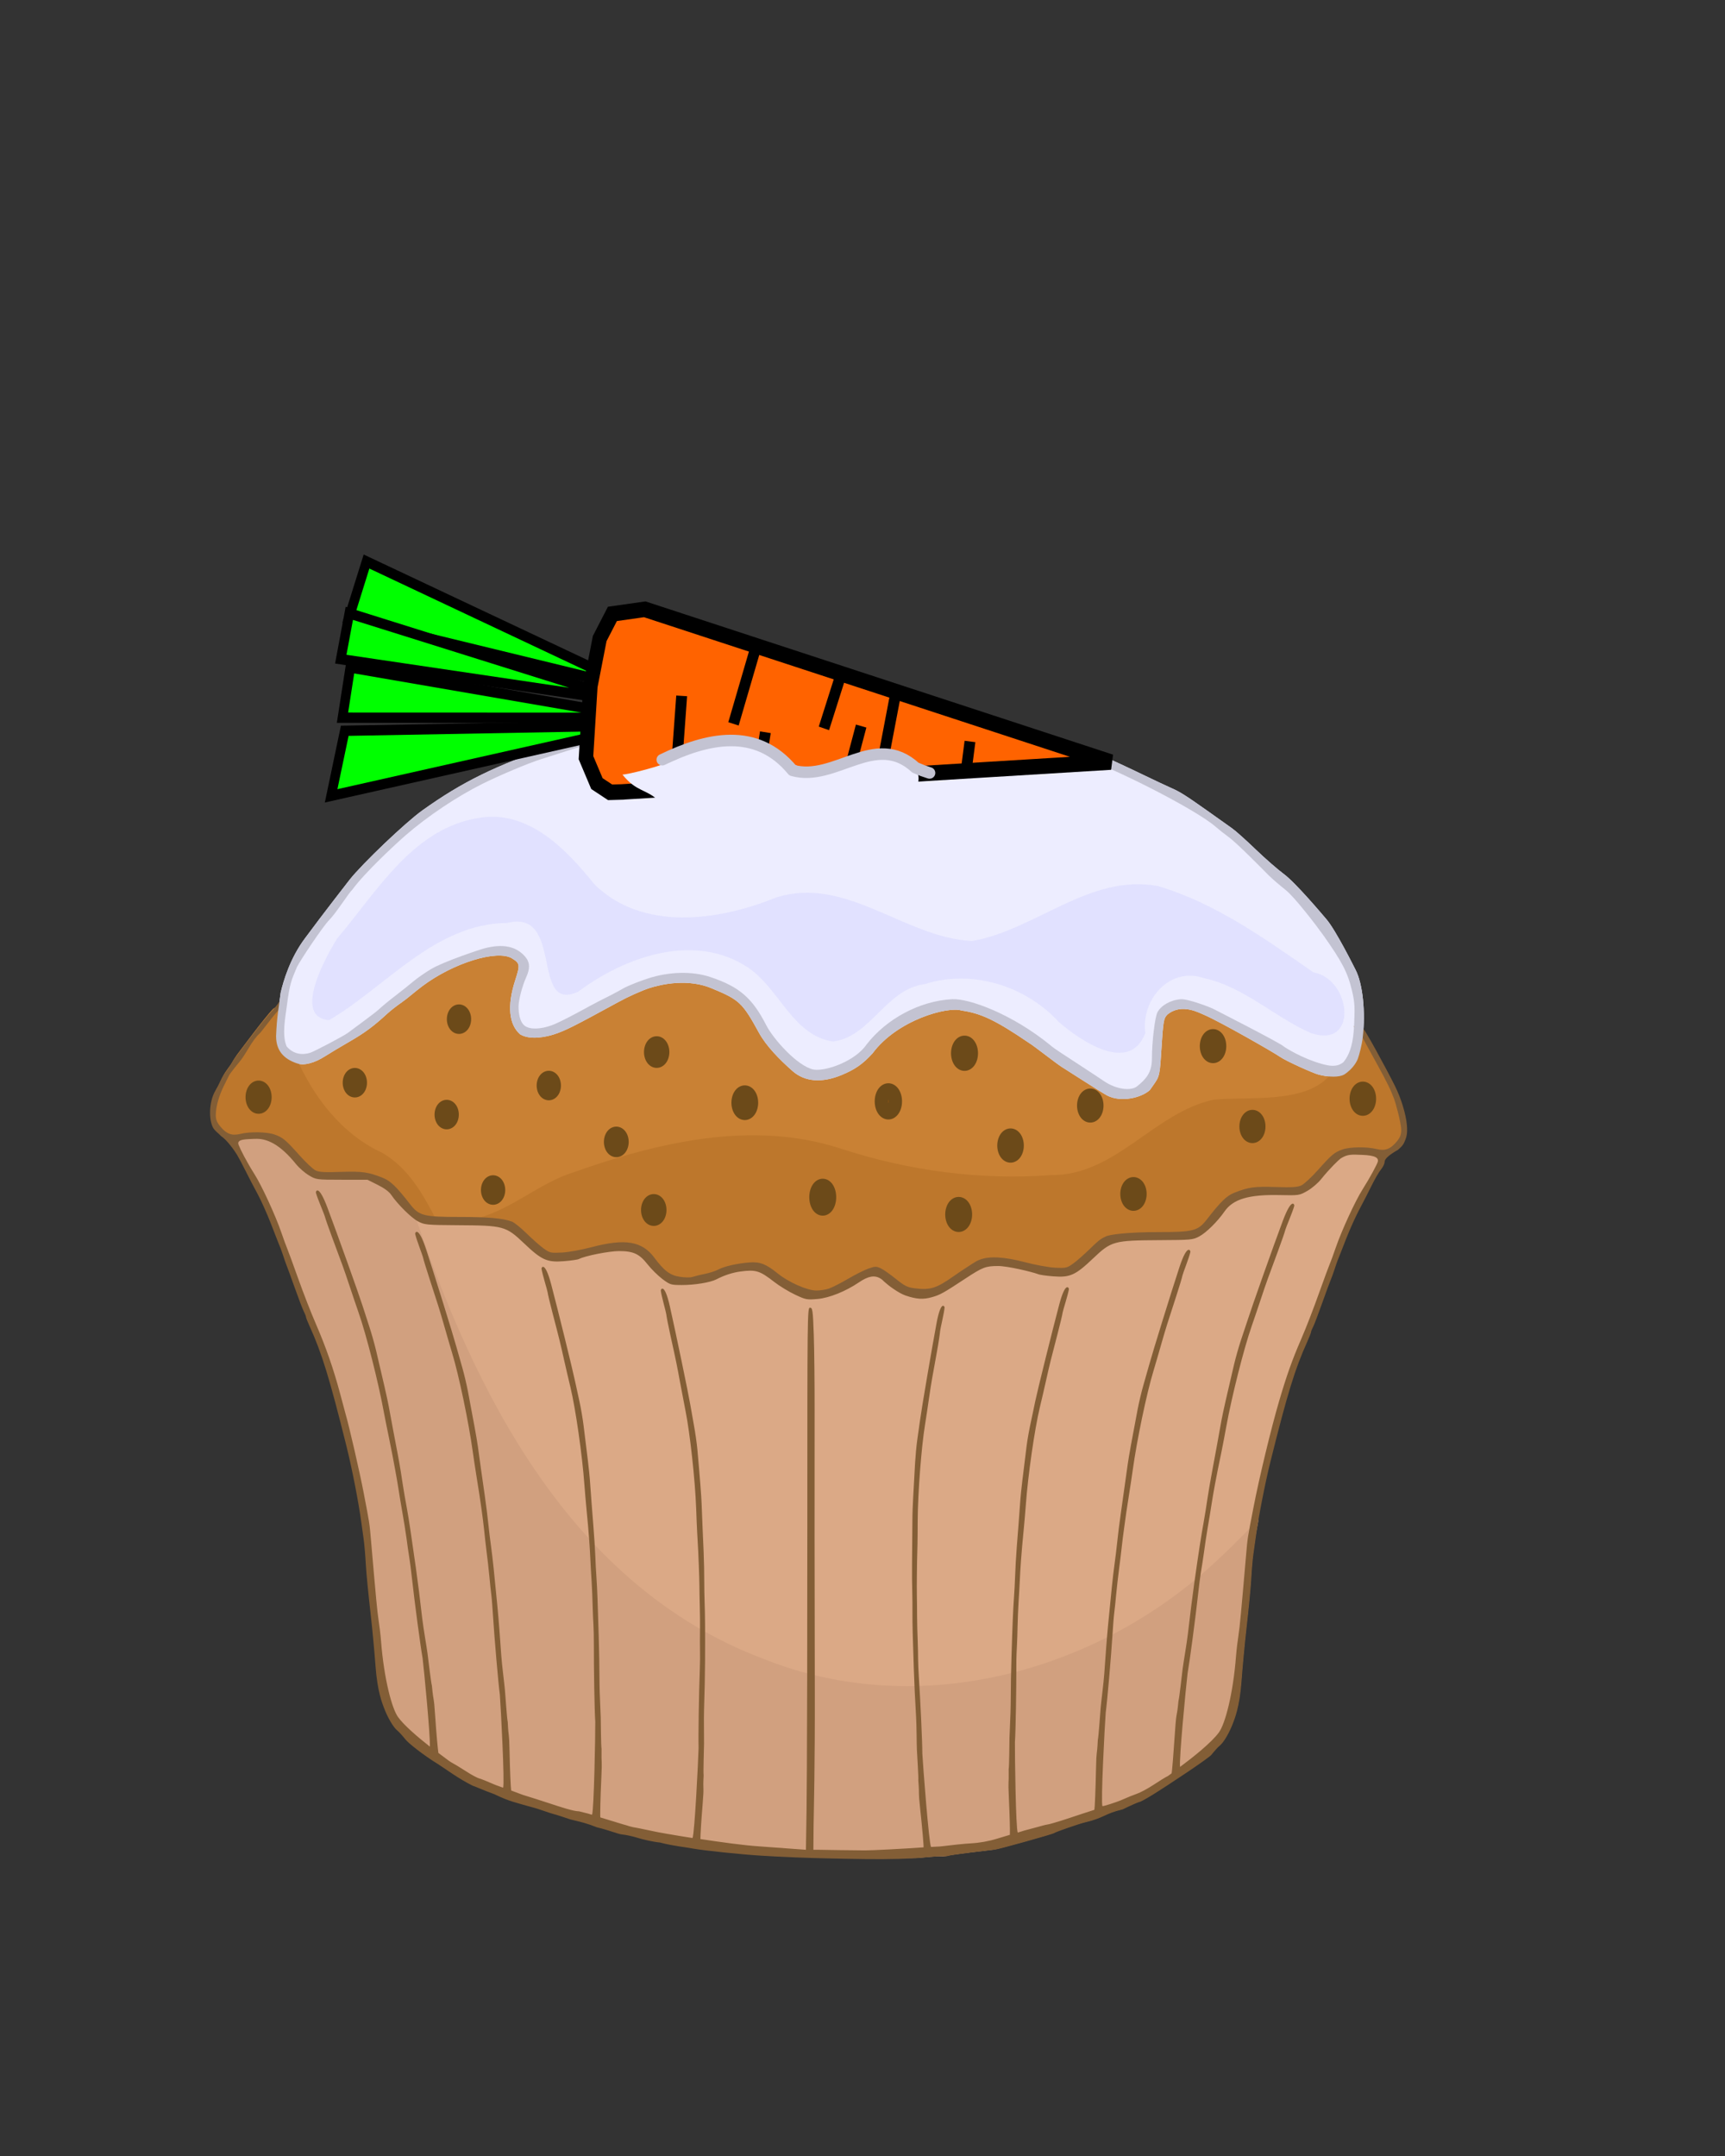 <?xml version="1.0"?><svg width="266.667" height="333.333" xmlns="http://www.w3.org/2000/svg" xmlns:xlink="http://www.w3.org/1999/xlink">
 <rect width="100%" height="100%" fill="#333333" stroke="none"/>
 <defs>
  <linearGradient id="linearGradient2588">
   <stop stop-color="#eec28a" stop-opacity="0.436" offset="0" id="stop2590"/>
   <stop stop-color="#ffffff" stop-opacity="0.041" offset="1" id="stop2592"/>
  </linearGradient>
  <linearGradient id="linearGradient6821">
   <stop stop-color="#e79b9e" offset="0" id="stop6823"/>
   <stop stop-color="#890f18" stop-opacity="0" offset="1" id="stop6825"/>
  </linearGradient>
  <radialGradient xlink:href="#linearGradient6821" r="35.801" id="radialGradient1954" gradientUnits="userSpaceOnUse" gradientTransform="scale(0.832,1.202)" fy="448.481" fx="456.306" cy="448.481" cx="456.306"/>
  <linearGradient y2="6.445" y1="-14.569" xlink:href="#linearGradient2588" x2="123.641" x1="-259.927" id="linearGradient1956" gradientUnits="userSpaceOnUse" gradientTransform="matrix(0.69,0,0,1.45,0.622,1.672)"/>
  <radialGradient xlink:href="#linearGradient6821" r="35.801" id="radialGradient25487" gradientUnits="userSpaceOnUse" gradientTransform="scale(0.832,1.202)" fy="448.481" fx="456.306" cy="448.481" cx="456.306"/>
  <linearGradient y2="0.672" y1="0.516" xlink:href="#linearGradient2588" x2="8.045" x1="0.136" id="linearGradient25489"/>
 </defs>
 <g>
  <title>Layer 1</title>
  <path fill="#dba986" id="path4555" d="m36.979,178.301c0.312,0.531 0.843,1.513 1.344,2.531c0.501,1.018 1.354,2.632 1.875,3.594c0.521,0.962 1.432,2.897 2.031,4.436c0.6,1.539 1.168,3.025 1.281,3.281c0.113,0.256 0.091,0.733 0.562,1.5c0.187,0.577 0.428,1.304 0.562,1.625c0.134,0.321 0.727,1.949 1.312,3.594c0.585,1.645 1.198,3.251 1.375,3.594c0.177,0.343 0.339,0.747 0.344,0.875c0.005,0.128 0.274,0.795 0.594,1.5c1.869,4.127 2.948,7.381 5.561,17.868c0.887,3.558 1.821,8.669 2.218,11.685c0.076,0.577 0.324,2.553 0.439,3.322c0.114,0.77 0.456,2.653 0.533,4.064c0.077,1.411 0.316,4.65 0.624,7.343c0.308,2.693 0.553,6.327 0.686,8.186c0.288,4.008 1.274,5.48 1.502,6.089c0.562,1.501 1.067,3.102 1.683,3.595c0.28,0.224 0.846,0.861 1.281,1.406c0.435,0.545 2.663,2.339 5,3.781c0.956,0.59 3.192,2.287 5.438,3.375c0.134,0 1.526,0.648 3.281,1.281c2.402,1.164 3.234,1.033 5.592,1.715c0.895,0.208 2.609,0.864 3.25,1.031c0.641,0.168 1.587,0.489 2.75,0.875c1.628,0.386 2.499,0.587 4.094,1.219c1.745,0.403 3.235,1.036 3.844,1.094c0.609,0.058 1.693,0.293 2.438,0.531c0.745,0.238 2.419,0.626 3.438,0.719c1.019,0.275 2.499,0.532 2.938,0.594c0.438,0.062 1.418,0.208 2.188,0.344c1.826,0.321 7.526,0.914 10.531,1.094c1.991,0.119 6.543,0.412 16.281,0.531c3.434,0.042 6.597,0.326 8.214,0.161c1.51,-0.155 2.964,-0.251 3.25,-0.219c0.286,0.033 0.768,-0.026 1.062,-0.125c0.323,-0.108 6.36,-0.849 6.969,-0.906c0.609,-0.058 8.954,-2.39 9.156,-2.562c0.202,-0.173 3.886,-1.448 4.781,-1.656c2.937,-0.682 2.993,-1.351 5.781,-2c1.307,-0.634 2.491,-1.156 2.625,-1.156c0.134,-0 1.044,-0.504 2,-1.094c2.337,-1.443 8.659,-5.643 9.094,-6.188c0.435,-0.545 1.002,-1.182 1.281,-1.406c0.616,-0.493 1.69,-2.094 2.252,-3.595c0.228,-0.609 1.024,-2.46 1.312,-6.469c0.134,-1.86 0.474,-5.588 0.781,-8.281c0.308,-2.693 0.642,-6.058 0.719,-7.469c0.077,-1.411 0.229,-3.199 0.344,-3.969c0.114,-0.77 0.268,-1.86 0.344,-2.438c0.397,-3.016 1.331,-8.254 2.218,-11.811c2.613,-10.487 3.788,-14.279 5.656,-18.406c0.319,-0.705 0.589,-1.403 0.594,-1.531c0.005,-0.128 0.167,-0.501 0.344,-0.844c0.177,-0.343 0.79,-1.98 1.375,-3.625c0.585,-1.645 1.178,-3.242 1.312,-3.562c0.134,-0.321 0.407,-1.048 0.594,-1.625c0.187,-0.577 0.418,-1.275 0.531,-1.531c0.113,-0.257 0.682,-1.711 1.281,-3.25c0.6,-1.539 1.542,-3.601 2.062,-4.562c0.521,-0.962 1.248,-2.386 1.749,-3.404c0.501,-1.018 1.157,-2.161 1.469,-2.531c0.312,-0.37 0.562,-0.894 0.562,-1.188c0,-0.513 0.438,-1.45 -0.871,-1.779c-1.456,-0.367 -4.092,-0.346 -5.25,0.062c-1.28,0.452 -1.673,0.788 -3.812,3.188c-0.989,1.109 -2.148,2.183 -2.562,2.375c-0.593,0.275 -1.447,0.33 -3.969,0.25c-3.301,-0.105 -4.189,0.014 -6.375,0.875c-1.197,0.471 -2.098,1.348 -4.281,4.156c-1.359,1.748 -2.061,1.938 -7.531,1.938c-4.487,-0 -7.641,0.353 -8.156,0.719c-0.749,0.293 -1.419,0.938 -2.312,1.812c-0.894,0.875 -2.07,1.914 -2.625,2.312c-0.962,0.691 -1.092,0.746 -2.844,0.656c-1.022,-0.052 -3.068,-0.433 -4.625,-0.844c-3.207,-0.846 -5.528,-0.976 -7.031,-0.375c-0.516,0.206 -0.531,0.254 -1.094,0.594c-0.982,0.661 -1.551,0.985 -2.906,1.938c-2.709,1.904 -3.624,2.176 -6.031,1.875c-1.072,-0.134 -1.52,-0.34 -2.844,-1.406c-0.862,-0.694 -1.904,-1.445 -2.344,-1.656c-0.748,-0.358 -0.895,-0.358 -2,0.031c-0.65,0.229 -2.066,0.955 -3.156,1.594c-1.09,0.638 -2.378,1.293 -2.875,1.469c-0.497,0.176 -1.407,0.321 -2,0.312c-1.443,-0.022 -4.298,-1.296 -5.969,-2.656c-1.761,-1.434 -2.727,-1.805 -4.312,-1.688c-1.866,0.138 -3.902,0.589 -4.844,1.094c-0.452,0.242 -1.41,0.548 -2.125,0.688c-0.715,0.139 -1.569,0.364 -1.906,0.469c-0.337,0.105 -1.21,0.083 -1.938,-0.031c-1.504,-0.236 -2.414,-0.918 -3.938,-2.969c-1.884,-2.535 -4.5,-2.977 -9.625,-1.625c-1.557,0.411 -3.603,0.792 -4.625,0.844c-1.752,0.089 -1.882,0.066 -2.844,-0.625c-0.555,-0.398 -1.731,-1.438 -2.625,-2.312c-0.894,-0.875 -1.918,-1.712 -2.281,-1.844c-1.449,-0.527 -3.669,-0.719 -8.156,-0.719c-5.47,0.001 -6.204,-0.19 -7.563,-1.938c-2.183,-2.808 -3.084,-3.654 -4.281,-4.125c-2.186,-0.861 -3.074,-1.011 -6.375,-0.906c-2.521,0.08 -3.376,0.056 -3.969,-0.219c-0.414,-0.192 -1.543,-1.266 -2.531,-2.375c-2.139,-2.399 -2.564,-2.736 -3.844,-3.188c-1.158,-0.408 -3.794,-0.46 -5.25,-0.094c-1.309,0.33 -0.432,2.529 -0.088,3.093z"/>
  <path fill="#c98134" id="path7721" d="m76.741,147.294c-3.081,0.161 -7.783,2.004 -11.375,4.688c-1.29,0.963 -2.297,1.906 -3.25,2.562c-0.676,0.466 -1.698,1.239 -2.219,1.719c-2.078,1.913 -3.416,2.943 -5.844,4.344c-1.396,0.805 -3.075,1.804 -3.719,2.219c-1.684,1.084 -3.292,1.5 -4.344,1.156c-2.22,-0.725 -3.266,-2.079 -3.281,-4.219c0.084,-2.062 0.296,-3.115 0.469,-4.344c-0.046,0.033 -0.922,0.515 -0.938,0.531c-1.504,1.585 -4.851,6.148 -5.25,6.656c-0.399,0.508 -0.912,1.271 -1.125,1.688c-0.213,0.417 -1.037,1.356 -1.375,2.094c-0.338,0.737 -0.717,1.495 -0.844,1.688c-0.942,1.432 -1.184,4.141 -0.5,5.688c0.26,0.589 0.92,0.997 1.344,1.469c0.888,0.562 3.985,0.483 5.156,0.406c1.875,-0.129 3.918,0.824 6.406,3.906c0.473,0.587 1.352,1.35 1.969,1.719c1.118,0.669 1.137,0.688 5.094,0.688l3.969,0l1.562,0.781c0.991,0.488 1.764,1.047 2.094,1.531c1.016,1.495 3.133,3.587 4.156,4.125c0.989,0.52 1.261,0.566 6.156,0.594c7.039,0.04 7.423,0.12 10.219,2.781c2.752,2.619 3.57,2.987 6.188,2.781c1.091,-0.086 2.141,-0.237 2.344,-0.344c0.93,-0.488 4.682,-1.224 6.188,-1.219c2.212,0.008 3.115,0.42 4.406,2.062c0.582,0.74 1.637,1.777 2.312,2.281c1.172,0.875 1.294,0.899 2.969,0.906c1.93,0.008 4.41,-0.387 5.344,-0.875c1.197,-0.625 2.495,-1.054 3.75,-1.219c2.388,-0.314 2.96,-0.123 5.25,1.656c0.762,0.592 2.156,1.445 3.125,1.906c1.687,0.802 1.858,0.833 3.531,0.688c1.811,-0.157 4.35,-1.188 6.375,-2.562c1.449,-0.983 2.426,-1.161 3.344,-0.594c0.426,0.263 0.331,0.303 0.781,0.656c0.338,0.331 1.986,1.593 3.094,1.969c1.696,0.575 2.723,0.643 4.094,0.25c1.286,-0.369 1.75,-0.635 5.156,-2.875c2.677,-1.76 3.123,-1.931 5.031,-1.938c1.506,-0.005 5.258,0.907 6.188,1.25c0.203,0.107 1.253,0.258 2.344,0.344c2.617,0.206 3.435,-0.162 6.188,-2.781c2.796,-2.661 3.18,-2.773 10.219,-2.812c4.899,-0.028 5.164,-0.041 6.156,-0.562c1.083,-0.569 2.857,-2.319 3.906,-3.844c1.34,-1.948 3.782,-2.669 8.562,-2.562c2.99,0.067 3.047,0.05 4.281,-0.656c0.685,-0.392 1.616,-1.189 2.094,-1.781c1.438,-1.78 2.691,-2.951 3.031,-3.219c1.105,-0.703 1.749,-0.615 3.281,-0.562c2.125,0.073 4.449,-0.139 5.594,-0.781c0.505,-0.472 0.36,-1.389 0.621,-1.977c0.379,-0.857 0.38,-0.619 0.28,-1.866c-0.131,-1.646 -1.19,-4.553 -2.128,-6.411c-1.81,-3.584 -4.641,-7.925 -5.125,-8.49c-0.759,0.569 -0.567,0.159 -0.568,0.158c-0.028,0.635 1.274,0.588 1.202,1.211c-0.142,1.22 -1.11,2.417 -1.288,2.903c-0.113,0.386 -0.113,1.901 -1.587,2.847c-0.783,0.417 -2.295,0.417 -3.938,0c-0.837,-0.213 -5.036,-2.111 -5.938,-2.75c-0.902,-0.639 -9.274,-5.428 -11.781,-6.5c-0.596,-0.218 -3.436,-1.897 -5.656,-0.031c-0.582,0.617 -1.02,0.564 -1.348,5.84c-0.243,3.903 0.035,3.797 -1.339,5.816c-1.276,1.189 -4.443,1.986 -6.625,0.844c-0.752,-0.394 -6.098,-3.834 -7,-4.406c-0.902,-0.572 -3.778,-4.112 -4.367,-4.446c-5.452,-3.725 -8.292,-4.425 -11.164,-4.842c-2.078,-0.663 -9.805,0.558 -13.655,5.771c-1.518,1.657 -2.778,3.04 -4.782,3.882c-3.095,1.299 -5.739,1.954 -7.656,0.26c-2.072,-1.825 -3.336,-3.911 -4.429,-5.906c-2.54,-4.639 -3.799,-5.1 -7.915,-6.812c-3.756,-1.645 -7.957,-0.692 -9.812,-0.094c-1.182,0.381 -3.261,1.332 -4.656,2.094c-7.1,3.88 -8.319,4.474 -10,5.031c-1.146,0.38 -3.727,0.988 -5.312,0c-1.68,-1.511 -1.02,-4.414 0.293,-8.47c0.756,-2.335 -0.306,-2.488 -1.543,-3.249c-0.567,-0.349 -1.41,-0.491 -2.438,-0.438z"/>
  <path fill="#d1a07f" id="path23123" d="m40.058,175.463c-0.986,-0.018 -2.022,0.035 -2.75,0.219c-1.309,0.33 -0.406,2.53 -0.062,3.094c0.312,0.531 0.843,1.513 1.344,2.531c0.501,1.018 1.354,2.632 1.875,3.594c0.521,0.962 1.432,2.899 2.031,4.438c0.6,1.539 1.168,3.025 1.281,3.281c0.113,0.257 0.091,0.733 0.562,1.5c0.187,0.577 0.428,1.304 0.562,1.625c0.134,0.321 0.727,1.949 1.312,3.594c0.585,1.645 1.198,3.251 1.375,3.594c0.177,0.343 0.339,0.747 0.344,0.875c0.005,0.128 0.274,0.795 0.594,1.5c1.869,4.127 2.949,7.388 5.562,17.875c0.887,3.558 1.822,8.671 2.219,11.688c0.076,0.577 0.323,2.543 0.438,3.312c0.114,0.769 0.454,2.652 0.531,4.062c0.077,1.411 0.317,4.651 0.625,7.344c0.308,2.693 0.554,6.328 0.688,8.187c0.288,4.008 1.272,5.485 1.5,6.094c0.562,1.501 1.072,3.1 1.688,3.594c0.28,0.224 0.847,0.861 1.281,1.406c0.435,0.545 2.663,2.339 5,3.781c0.956,0.59 3.192,2.287 5.438,3.375c0.134,0 1.526,0.648 3.281,1.281c2.402,1.164 3.204,1.037 5.562,1.719c0.895,0.208 2.609,0.864 3.25,1.031c0.641,0.168 1.587,0.489 2.75,0.875c1.628,0.386 2.499,0.587 4.094,1.219c1.745,0.403 3.235,1.036 3.844,1.094c0.609,0.058 1.693,0.293 2.438,0.531c0.745,0.238 2.419,0.626 3.438,0.719c1.019,0.275 2.499,0.532 2.938,0.594c0.438,0.062 1.418,0.208 2.188,0.344c1.826,0.321 7.526,0.914 10.531,1.094c1.991,0.119 6.543,0.412 16.281,0.531c3.434,0.042 6.601,0.322 8.219,0.156c1.51,-0.155 2.964,-0.251 3.25,-0.219c0.286,0.033 0.768,-0.026 1.062,-0.125c0.323,-0.108 6.36,-0.849 6.969,-0.906c0.609,-0.058 8.954,-2.39 9.156,-2.562c0.202,-0.173 3.886,-1.448 4.781,-1.656c2.937,-0.682 2.993,-1.351 5.781,-2c1.307,-0.634 2.491,-1.156 2.625,-1.156c0.134,-0 1.044,-0.504 2,-1.094c2.337,-1.443 8.659,-5.642 9.094,-6.188c0.435,-0.545 1.002,-1.182 1.281,-1.406c0.616,-0.493 1.688,-2.093 2.25,-3.594c0.228,-0.609 1.024,-2.46 1.312,-6.469c0.134,-1.86 0.474,-5.588 0.781,-8.281c0.308,-2.693 0.642,-6.058 0.719,-7.469c0.077,-1.411 0.229,-3.199 0.344,-3.969c0.114,-0.769 0.268,-1.86 0.344,-2.438c0.092,-0.701 0.357,-1.857 0.5,-2.75c-1.931,1.884 -3.766,3.897 -5.75,5.688c-18.471,17.808 -46.677,25.593 -70.969,15.781c-29.648,-11.246 -44.595,-41.161 -54.063,-69.594c-0.069,-0.084 -0.147,-0.126 -0.219,-0.219c-2.183,-2.808 -3.084,-3.654 -4.281,-4.125c-2.186,-0.861 -3.074,-1.011 -6.375,-0.906c-2.521,0.08 -3.376,0.056 -3.969,-0.219c-0.414,-0.192 -1.543,-1.266 -2.531,-2.375c-2.139,-2.399 -2.564,-2.736 -3.844,-3.188c-0.579,-0.204 -1.514,-0.294 -2.5,-0.312z"/>
  <path fill="#ededff" id="path1499" d="m126.969,108.709c-5.924,-0.035 -11.887,0.202 -14.629,0.719c-0.62,0.117 -9.966,1.687 -11.898,2.031c-5.198,0.926 -8.655,1.806 -14.661,3.812c-9.084,3.034 -14.327,5.609 -20.5,10.031c-2.612,1.871 -9.253,8.202 -11.239,10.719c-0.759,0.962 -4.196,5.437 -4.615,6c-0.419,0.563 -1.454,1.944 -2.292,3.062c-2.27,3.031 -3.313,6.541 -3.746,8.393c-0.323,2.628 -0.582,3.528 -0.712,6.732c0.015,2.14 1.077,3.494 3.296,4.219c1.052,0.344 2.648,-0.072 4.332,-1.156c0.644,-0.415 2.308,-1.413 3.704,-2.219c2.427,-1.4 3.793,-2.431 5.871,-4.344c0.521,-0.479 1.521,-1.253 2.198,-1.719c0.953,-0.657 1.975,-1.599 3.265,-2.562c4.79,-3.578 11.544,-5.646 13.813,-4.25c1.237,0.761 1.258,1.008 0.502,3.344c-1.313,4.055 -0.954,6.869 0.727,8.379c1.585,0.988 4.187,0.375 5.332,-0.004c1.681,-0.558 2.883,-1.151 9.983,-5.031c1.395,-0.762 3.496,-1.713 4.678,-2.094c1.855,-0.598 6.039,-1.552 9.795,0.094c4.116,1.712 4.617,2.174 7.158,6.812c1.092,1.995 3.107,4.081 5.18,5.906c1.918,1.694 4.565,1.893 7.66,0.594c2.004,-0.841 3.191,-1.655 4.709,-3.312c3.85,-5.214 11.671,-7.296 13.749,-6.632c2.872,0.417 5.034,1.313 10.487,5.039c0.589,0.334 4.121,3.115 5.023,3.688c0.902,0.572 6.249,4.013 7.001,4.406c2.182,1.143 5.348,0.345 6.624,-0.844c1.375,-2.019 1.484,-1.628 1.727,-5.531c0.329,-5.277 0.391,-5.508 0.973,-6.125c2.22,-1.865 5.052,-0.196 5.648,0.022c2.507,1.072 10.874,5.87 11.776,6.509c0.902,0.639 5.127,2.537 5.965,2.75c1.643,0.417 3.141,0.417 3.924,0c1.474,-0.946 2.053,-2.177 2.166,-2.562c0.178,-0.486 0.58,-1.968 0.722,-3.188c0.458,-3.925 0.001,-8.294 -1.099,-10.438c-0.178,-0.346 -3.043,-6.114 -4.521,-7.844c-0.608,-0.711 -4.737,-5.617 -6.561,-6.969c-0.96,-0.711 -2.935,-2.435 -4.364,-3.812c-1.429,-1.378 -3.072,-2.855 -3.673,-3.281c-0.601,-0.426 -2.28,-1.625 -3.736,-2.656c-3.614,-2.56 -4.358,-3 -5.714,-3.594c-0.644,-0.282 -2.441,-1.129 -3.987,-1.875c-5.627,-2.714 -9.253,-4.291 -11.333,-4.875c-0.58,-0.163 -1.585,-0.477 -2.229,-0.719c-1.722,-0.646 -7.083,-2.013 -8.57,-2.188c-0.709,-0.083 -12.724,-2.382 -13.562,-2.562c-2.535,-0.547 -8.423,-0.84 -14.347,-0.875z"/>
  <path fill="#bd772c" id="path10838" d="m209.798,158.461c-0.316,0.237 -0.431,0.252 -0.5,0.25c0.145,0.5 1.192,0.549 1.125,1.125c-0.142,1.22 -1.103,2.42 -1.281,2.906c-0.113,0.386 -0.12,1.898 -1.594,2.844c-0.391,0.209 -0.975,0.312 -1.656,0.312c-0.009,0 -0.022,0 -0.031,0c-3.679,4.865 -12.583,3.571 -18.281,4.125c-9.209,2.007 -15.099,11.726 -25.062,11.656c-10.978,0.817 -22.089,-0.672 -32.531,-4.094c-13.687,-4.45 -28.187,-0.994 -41.312,3.656c-5.255,1.653 -9.456,5.654 -14.875,7.125c-0.55,0.169 -1.079,0.409 -1.625,0.594c5.173,0.067 6.335,0.3 8.844,2.688c2.752,2.619 3.57,2.987 6.188,2.781c1.091,-0.086 2.141,-0.237 2.344,-0.344c0.93,-0.488 4.682,-1.224 6.188,-1.219c2.212,0.008 3.115,0.42 4.406,2.062c0.582,0.74 1.637,1.777 2.312,2.281c1.172,0.875 1.294,0.899 2.969,0.906c1.93,0.008 4.41,-0.387 5.344,-0.875c1.197,-0.625 2.495,-1.054 3.75,-1.219c2.388,-0.314 2.96,-0.123 5.25,1.656c0.762,0.592 2.156,1.445 3.125,1.906c1.687,0.802 1.858,0.833 3.531,0.688c1.811,-0.157 4.35,-1.188 6.375,-2.562c1.449,-0.983 2.426,-1.161 3.344,-0.594c0.426,0.263 0.331,0.303 0.781,0.656c0.338,0.331 1.986,1.593 3.094,1.969c1.696,0.575 2.723,0.643 4.094,0.25c1.286,-0.368 1.75,-0.635 5.156,-2.875c2.677,-1.76 3.123,-1.931 5.031,-1.938c1.506,-0.005 5.258,0.907 6.188,1.25c0.203,0.107 1.253,0.258 2.344,0.344c2.617,0.206 3.435,-0.162 6.188,-2.781c2.796,-2.661 3.18,-2.773 10.219,-2.812c4.899,-0.028 5.164,-0.041 6.156,-0.562c1.083,-0.569 2.857,-2.319 3.906,-3.844c1.34,-1.948 3.782,-2.669 8.562,-2.562c2.99,0.067 3.047,0.05 4.281,-0.656c0.685,-0.392 1.616,-1.189 2.094,-1.781c1.438,-1.78 2.691,-2.951 3.031,-3.219c1.105,-0.703 1.749,-0.615 3.281,-0.562c2.125,0.073 4.449,-0.139 5.594,-0.781c0.505,-0.472 0.365,-1.38 0.625,-1.969c0.379,-0.857 0.381,-0.628 0.281,-1.875c-0.131,-1.646 -1.187,-4.548 -2.125,-6.406c-1.81,-3.584 -4.641,-7.934 -5.125,-8.5zm-0.5,0.25c-0.012,-0.04 -0.096,-0.046 -0.094,-0.094c0,0 -0.003,0.09 0.094,0.094z"/>
  <path fill="#bd772c" id="path14686" d="m43.677,155.307c-0.046,0.033 -0.922,0.515 -0.938,0.531c-1.504,1.585 -4.851,6.148 -5.25,6.656c-0.399,0.508 -0.912,1.271 -1.125,1.688c-0.213,0.417 -1.037,1.356 -1.375,2.094c-0.338,0.737 -0.717,1.495 -0.844,1.688c-0.942,1.432 -1.184,4.141 -0.5,5.688c0.26,0.589 0.92,0.997 1.344,1.469c0.888,0.562 3.985,0.483 5.156,0.406c1.875,-0.129 3.918,0.824 6.406,3.906c0.473,0.587 1.352,1.35 1.969,1.719c1.118,0.669 1.137,0.688 5.094,0.688l3.969,0l1.562,0.781c0.991,0.488 1.765,1.047 2.094,1.531c1.016,1.495 3.133,3.587 4.156,4.125c0.549,0.289 1.104,0.394 2.125,0.469c-2.101,-4.055 -4.272,-8.03 -8.344,-10.469c-6.271,-2.865 -10.664,-8.545 -13.438,-14.875c-1.585,-0.78 -2.519,-1.934 -2.531,-3.75c0.084,-2.062 0.296,-3.115 0.469,-4.344z"/>
  <path fill="#835e36" id="path1338" d="m43.459,154.303c-0.059,0.331 -0.719,1.271 -1.5,2.094c-1.504,1.585 -4.851,6.148 -5.25,6.656c-0.399,0.508 -0.912,1.271 -1.125,1.688c-0.213,0.417 -1.037,1.356 -1.375,2.094c-0.338,0.737 -0.717,1.495 -0.844,1.688c-0.942,1.432 -1.184,4.141 -0.5,5.688c0.26,0.589 0.92,0.997 1.344,1.469c0.888,0.562 2.062,2.249 2.406,2.812c0.312,0.531 0.843,1.513 1.344,2.531c0.501,1.018 1.354,2.632 1.875,3.594c0.521,0.962 1.432,2.992 2.031,4.531c0.6,1.539 1.168,3.025 1.281,3.281c0.113,0.256 0.376,0.923 0.562,1.5c0.187,0.577 0.428,1.304 0.562,1.625c0.134,0.321 0.727,1.949 1.312,3.594c0.585,1.645 1.198,3.251 1.375,3.594c0.177,0.343 0.339,0.747 0.344,0.875c0.005,0.128 0.274,0.795 0.594,1.5c1.869,4.127 3.043,7.95 5.656,18.438c0.887,3.558 1.916,8.859 2.312,11.875c0.076,0.577 0.229,1.699 0.344,2.469c0.114,0.769 0.267,2.558 0.344,3.969c0.077,1.411 0.411,4.744 0.719,7.438c0.308,2.693 0.648,6.422 0.781,8.281c0.288,4.008 1.084,5.86 1.312,6.469c0.562,1.501 1.447,3.007 2.062,3.5c0.28,0.224 0.847,0.861 1.281,1.406c0.435,0.545 2.663,2.339 5,3.781c0.956,0.59 3.192,2.287 5.438,3.375c0.134,0 1.526,0.648 3.281,1.281c2.402,1.164 3.423,1.318 5.781,2c0.895,0.208 2.609,0.864 3.25,1.031c0.641,0.168 1.587,0.489 2.75,0.875c1.628,0.386 2.499,0.587 4.094,1.219c1.745,0.403 3.235,1.036 3.844,1.094c0.609,0.058 1.693,0.293 2.438,0.531c0.745,0.238 2.419,0.626 3.438,0.719c1.019,0.275 2.499,0.532 2.938,0.594c0.438,0.062 1.418,0.208 2.188,0.344c1.826,0.321 7.526,0.914 10.531,1.094c1.991,0.119 6.543,0.412 16.281,0.531c3.434,0.042 6.976,-0.053 8.594,-0.219c1.51,-0.155 2.964,-0.251 3.25,-0.219c0.286,0.033 0.768,-0.026 1.062,-0.125c0.323,-0.108 6.36,-0.849 6.969,-0.906c0.609,-0.058 8.954,-2.39 9.156,-2.562c0.202,-0.173 3.886,-1.448 4.781,-1.656c2.937,-0.682 2.993,-1.351 5.781,-2c1.307,-0.634 2.491,-1.156 2.625,-1.156c0.134,-0 1.044,-0.504 2,-1.094c2.337,-1.443 8.659,-5.643 9.094,-6.188c0.435,-0.545 1.002,-1.182 1.281,-1.406c0.616,-0.493 1.5,-1.999 2.062,-3.5c0.228,-0.609 1.024,-2.46 1.312,-6.469c0.134,-1.86 0.474,-5.588 0.781,-8.281c0.308,-2.693 0.642,-6.058 0.719,-7.469c0.077,-1.411 0.229,-3.199 0.344,-3.969c0.114,-0.77 0.268,-1.86 0.344,-2.438c0.397,-3.016 1.426,-8.349 2.312,-11.906c2.613,-10.487 3.788,-14.279 5.656,-18.406c0.319,-0.705 0.589,-1.403 0.594,-1.531c0.005,-0.128 0.167,-0.501 0.344,-0.844c0.177,-0.343 0.79,-1.98 1.375,-3.625c0.585,-1.645 1.178,-3.242 1.312,-3.562c0.134,-0.321 0.407,-1.048 0.594,-1.625c0.187,-0.577 0.418,-1.275 0.531,-1.531c0.113,-0.257 0.682,-1.711 1.281,-3.25c0.6,-1.539 1.542,-3.601 2.062,-4.562c0.521,-0.962 1.343,-2.576 1.844,-3.594c0.501,-1.018 1.157,-2.161 1.469,-2.531c0.312,-0.37 0.562,-0.894 0.562,-1.188c0,-0.513 0.917,-1.201 2.062,-1.844c0.505,-0.472 0.74,-0.63 1,-1.219c0.379,-0.857 0.475,-1.378 0.375,-2.625c-0.131,-1.646 -0.905,-4.173 -1.844,-6.031c-1.81,-3.584 -4.454,-8.372 -4.938,-8.938c-0.195,-0.228 -0.428,0.74 -0.125,1.344c0.176,0.351 1.099,2.03 2.031,3.719c2.077,3.764 2.305,4.366 2.906,5.875c0.163,0.4 1.09,3.644 1.094,4.812c0.002,0.698 -0.174,1.159 -0.688,1.781c-0.965,1.17 -1.816,1.486 -3.125,1.156c-1.456,-0.367 -4.092,-0.346 -5.25,0.062c-1.28,0.452 -1.673,0.788 -3.812,3.188c-0.989,1.109 -2.148,2.183 -2.562,2.375c-0.593,0.275 -1.447,0.33 -3.969,0.25c-3.301,-0.105 -4.189,0.014 -6.375,0.875c-1.197,0.471 -2.098,1.348 -4.281,4.156c-1.359,1.748 -2.061,1.938 -7.531,1.938c-4.487,-0 -7.641,0.353 -8.156,0.719c-0.749,0.293 -1.419,0.938 -2.312,1.812c-0.894,0.875 -2.07,1.914 -2.625,2.312c-0.962,0.691 -1.092,0.746 -2.844,0.656c-1.022,-0.052 -3.068,-0.433 -4.625,-0.844c-3.207,-0.846 -5.528,-0.976 -7.031,-0.375c-0.516,0.206 -0.531,0.254 -1.094,0.594c-0.982,0.661 -1.551,0.985 -2.906,1.938c-2.709,1.904 -3.624,2.176 -6.031,1.875c-1.072,-0.134 -1.52,-0.34 -2.844,-1.406c-0.862,-0.694 -1.904,-1.445 -2.344,-1.656c-0.748,-0.358 -0.895,-0.358 -2,0.031c-0.65,0.229 -2.066,0.955 -3.156,1.594c-1.09,0.638 -2.378,1.293 -2.875,1.469c-0.497,0.176 -1.407,0.321 -2,0.312c-1.443,-0.022 -4.298,-1.296 -5.969,-2.656c-1.761,-1.434 -2.727,-1.805 -4.312,-1.688c-1.866,0.138 -3.902,0.589 -4.844,1.094c-0.452,0.242 -1.41,0.548 -2.125,0.688c-0.715,0.139 -1.569,0.364 -1.906,0.469c-0.337,0.105 -1.21,0.083 -1.938,-0.031c-1.504,-0.236 -2.414,-0.918 -3.938,-2.969c-1.884,-2.535 -4.5,-2.977 -9.625,-1.625c-1.557,0.411 -3.603,0.792 -4.625,0.844c-1.752,0.089 -1.882,0.066 -2.844,-0.625c-0.555,-0.398 -1.731,-1.438 -2.625,-2.312c-0.894,-0.875 -1.918,-1.712 -2.281,-1.844c-1.449,-0.527 -3.669,-0.719 -8.156,-0.719c-5.47,0 -6.204,-0.19 -7.563,-1.938c-2.183,-2.808 -3.084,-3.654 -4.281,-4.125c-2.186,-0.861 -3.074,-1.011 -6.375,-0.906c-2.521,0.08 -3.376,0.056 -3.969,-0.219c-0.414,-0.192 -1.543,-1.266 -2.531,-2.375c-2.139,-2.399 -2.564,-2.736 -3.844,-3.188c-1.158,-0.408 -3.794,-0.46 -5.25,-0.094c-1.309,0.33 -2.16,0.014 -3.125,-1.156c-0.513,-0.623 -0.69,-1.084 -0.688,-1.781c0.004,-1.262 0.496,-3.008 1.281,-4.562c0.356,-0.705 0.72,-1.433 0.812,-1.625c0.092,-0.192 1.388,-1.817 1.656,-2.125c0.269,-0.308 0.876,-1.241 1.375,-2.094c0.499,-0.853 1.204,-1.792 1.562,-2.094c0.358,-0.302 1.841,-2.376 2.688,-3.344l0.625,-0.719c0,0 0.118,-1.638 0.094,-1.5zm-4.094,21.781c1.875,-0.129 3.918,0.824 6.406,3.906c0.473,0.586 1.352,1.35 1.969,1.719c1.118,0.669 1.137,0.688 5.094,0.688l3.969,0l1.562,0.781c0.991,0.488 1.764,1.047 2.094,1.531c1.016,1.495 3.133,3.587 4.156,4.125c0.989,0.52 1.261,0.566 6.156,0.594c7.039,0.04 7.423,0.12 10.219,2.781c2.752,2.619 3.57,2.987 6.188,2.781c1.091,-0.086 2.141,-0.237 2.344,-0.344c0.93,-0.489 4.682,-1.224 6.188,-1.219c2.212,0.008 3.115,0.42 4.406,2.062c0.581,0.74 1.637,1.777 2.312,2.281c1.172,0.875 1.294,0.899 2.969,0.906c1.93,0.008 4.41,-0.387 5.344,-0.875c1.197,-0.625 2.495,-1.054 3.75,-1.219c2.388,-0.314 2.96,-0.123 5.25,1.656c0.762,0.592 2.156,1.445 3.125,1.906c1.687,0.802 1.858,0.833 3.531,0.688c1.811,-0.157 4.35,-1.188 6.375,-2.562c1.449,-0.983 2.426,-1.161 3.344,-0.594c0.426,0.263 0.331,0.303 0.781,0.656c0.338,0.331 1.986,1.593 3.094,1.969c1.696,0.575 2.723,0.643 4.094,0.25c1.286,-0.369 1.75,-0.635 5.156,-2.875c2.677,-1.76 3.123,-1.931 5.031,-1.938c1.506,-0.005 5.258,0.907 6.188,1.25c0.203,0.107 1.253,0.258 2.344,0.344c2.617,0.206 3.435,-0.162 6.188,-2.781c2.796,-2.661 3.18,-2.773 10.219,-2.812c4.899,-0.028 5.164,-0.041 6.156,-0.562c1.083,-0.569 2.857,-2.319 3.906,-3.844c1.34,-1.948 3.782,-2.669 8.562,-2.562c2.99,0.067 3.047,0.05 4.281,-0.656c0.685,-0.392 1.616,-1.189 2.094,-1.781c1.438,-1.78 2.691,-2.951 3.031,-3.219c1.105,-0.703 1.749,-0.615 3.281,-0.562c2.125,0.073 2.619,0.474 2.469,1.062c-0.124,0.431 -1.129,2.337 -2.375,4.312c-1.121,1.778 -3.22,6.335 -4.125,8.969c-0.353,1.026 -0.77,2.178 -0.938,2.562c-0.167,0.385 -0.836,2.203 -1.5,4.062c-1.103,3.091 -2.152,5.784 -2.938,7.594c-1.385,3.192 -2.226,5.591 -3.375,9.5c-1.235,4.203 -3.07,11.807 -3.969,16.469c-0.943,4.888 -0.901,4.577 -1.156,7.531c-0.762,8.803 -0.959,10.919 -1.156,12.188c-0.121,0.777 -0.301,2.194 -0.375,3.156c-0.477,6.163 -1.725,10.583 -2.625,11.844c-1.153,1.616 -4.093,3.929 -6.031,5.375c-0.195,-0.956 0.921,-12.506 1.156,-14.438c0.336,-1.896 1.24,-8.705 1.656,-12.5c0.122,-1.116 0.298,-2.531 0.406,-3.156c0.108,-0.625 0.329,-1.987 0.469,-3.031c0.14,-1.044 0.4,-2.827 0.594,-3.938c0.193,-1.111 0.448,-2.641 0.562,-3.406c0.115,-0.765 0.368,-2.241 0.562,-3.281c0.355,-1.904 0.464,-2.389 1.031,-5.156c0.17,-0.831 0.491,-2.532 0.719,-3.781c0.843,-4.624 2.706,-12.008 3.906,-15.438c0.36,-1.029 1.005,-2.945 1.438,-4.25c0.862,-2.603 1.123,-3.296 2.625,-7.344c0.559,-1.507 1.079,-3.014 1.156,-3.344c0.077,-0.33 1.137,-2.771 1.375,-3.688c0.041,-0.159 -0.365,-1.434 -1.781,2.344c-1.474,3.933 -4.793,13.322 -5.406,15.25c-0.234,0.735 -0.724,2.166 -1.062,3.188c-0.338,1.021 -0.815,2.704 -1.062,3.75c-1.073,4.542 -1.746,7.537 -1.938,8.594c-0.469,2.588 -0.911,5.071 -1.406,7.688c-0.289,1.526 -0.641,3.557 -0.781,4.531c-0.14,0.974 -0.404,2.647 -0.594,3.688c-0.302,1.654 -0.711,4.178 -1.438,9.344c-0.324,2.302 -0.629,4.775 -0.969,7.719c-0.177,1.533 -0.678,4.382 -0.812,5.406c-0.134,1.025 -0.502,4.492 -0.656,5.062c-0.272,2.845 -0.308,1.321 -0.531,4.656c-0.222,3.319 -0.463,6.37 -0.531,6.5c-0,0.001 0,0.031 0,0.031c-0.094,0.063 -0.535,0.394 -0.562,0.406c-0.353,0.16 -1.368,0.789 -2.25,1.375c-0.882,0.586 -2.034,1.194 -2.562,1.375c-0.529,0.181 -1.564,0.603 -2.312,0.938c-0.864,0.386 -2.96,1.033 -3,0.969c-0.284,-0.459 0.353,-12.503 0.5,-14.438c0.247,-1.863 0.825,-8.532 1.062,-12.25c0.07,-1.093 0.171,-2.511 0.25,-3.125c0.079,-0.614 0.222,-1.945 0.312,-2.969c0.091,-1.024 0.297,-2.752 0.438,-3.844c0.141,-1.092 0.328,-2.593 0.406,-3.344c0.078,-0.751 0.261,-2.196 0.406,-3.219c0.265,-1.872 0.313,-2.37 0.75,-5.094c0.131,-0.818 0.394,-2.491 0.562,-3.719c0.625,-4.546 2.15,-11.85 3.188,-15.25c0.311,-1.02 0.848,-2.895 1.219,-4.188c0.739,-2.578 0.971,-3.295 2.281,-7.312c0.488,-1.496 0.938,-2.987 1,-3.312c0.062,-0.325 1.024,-2.721 1.219,-3.625c0.034,-0.156 -0.451,-1.407 -1.688,2.344c-1.288,3.905 -4.166,13.216 -4.688,15.125c-0.199,0.728 -0.617,2.176 -0.906,3.188c-0.29,1.011 -0.677,2.656 -0.875,3.688c-0.858,4.478 -1.39,7.429 -1.531,8.469c-0.347,2.544 -0.691,4.989 -1.062,7.562c-0.217,1.5 -0.469,3.513 -0.562,4.469c-0.094,0.956 -0.297,2.571 -0.438,3.594c-0.224,1.626 -0.486,4.12 -0.969,9.188c-0.215,2.258 -0.392,4.679 -0.594,7.562c-0.105,1.503 -0.476,4.308 -0.562,5.312c-0.086,1.005 -0.31,4.406 -0.438,4.969c-0.138,2.785 -0.215,1.271 -0.281,4.531c-0.065,3.181 -0.187,6.012 -0.25,6.25c-0.012,0.004 -0.051,0.028 -0.062,0.031c-0.741,0.223 -2.569,0.842 -4.094,1.344c-1.525,0.501 -2.919,0.906 -3.094,0.906c-0.185,0 -1.375,0.344 -1.375,0.344l-2.219,0.594c-0.292,0.082 -0.652,0.211 -1,0.312c-0.31,-0.573 -0.456,-12.093 -0.438,-13.969c0.123,-1.826 0.227,-8.343 0.219,-11.969c-0.003,-1.066 0.056,-2.43 0.094,-3.031c0.038,-0.602 0.071,-1.906 0.094,-2.906c0.023,-1.001 0.088,-2.712 0.156,-3.781c0.069,-1.07 0.159,-2.547 0.188,-3.281c0.029,-0.734 0.11,-2.153 0.188,-3.156c0.141,-1.836 0.182,-2.294 0.438,-4.969c0.077,-0.803 0.225,-2.453 0.312,-3.656c0.323,-4.456 1.346,-11.629 2.156,-15c0.243,-1.011 0.685,-2.908 0.969,-4.188c0.567,-2.553 0.74,-3.231 1.781,-7.219c0.388,-1.485 0.741,-2.961 0.781,-3.281c0.04,-0.32 0.835,-2.734 0.969,-3.625c0.023,-0.154 -0.514,-1.318 -1.5,2.406c-1.027,3.877 -3.324,13.112 -3.719,15c-0.15,0.72 -0.434,2.124 -0.656,3.125c-0.222,1.001 -0.527,2.642 -0.656,3.656c-0.561,4.406 -0.896,7.294 -0.969,8.312c-0.178,2.494 -0.361,4.883 -0.562,7.406c-0.117,1.472 -0.219,3.441 -0.25,4.375c-0.031,0.934 -0.114,2.528 -0.188,3.531c-0.116,1.594 -0.228,4.046 -0.375,9c-0.065,2.207 -0.115,4.561 -0.125,7.375c-0.005,1.466 -0.168,4.206 -0.188,5.188c-0.02,0.982 -0.035,4.32 -0.125,4.875c0.047,2.714 -0.118,1.267 0.031,4.438c0.136,2.9 0.186,5.166 0.156,5.688c-0.711,0.214 -1.456,0.432 -1.969,0.594c-1.24,0.391 -2.729,0.653 -3.969,0.719c-1.09,0.057 -3.181,0.283 -4.656,0.469c-0.418,0.053 -1.054,0.047 -1.594,0.094c-0.324,-0.544 -1.246,-12.604 -1.344,-14.438c0.002,-1.791 -0.3,-8.147 -0.531,-11.688c-0.068,-1.041 -0.123,-2.379 -0.125,-2.969c-0.002,-0.59 -0.022,-1.865 -0.062,-2.844c-0.04,-0.979 -0.092,-2.639 -0.094,-3.688c-0.002,-1.049 -0.013,-2.5 -0.031,-3.219c-0.019,-0.719 -0.01,-2.109 0,-3.094c0.018,-1.802 0.021,-2.278 0.094,-4.906c0.022,-0.79 0.024,-2.413 0.031,-3.594c0.026,-4.373 0.579,-11.437 1.125,-14.781c0.164,-1.003 0.44,-2.888 0.625,-4.156c0.37,-2.53 0.496,-3.194 1.219,-7.156c0.269,-1.475 0.482,-2.935 0.5,-3.25c0.018,-0.315 0.618,-2.746 0.688,-3.625c0.012,-0.152 -0.562,-1.232 -1.25,2.469c-0.716,3.853 -2.28,13.005 -2.531,14.875c-0.096,0.713 -0.292,2.101 -0.438,3.094c-0.145,0.992 -0.286,2.626 -0.344,3.625c-0.25,4.339 -0.401,7.188 -0.406,8.188c-0.012,2.447 -0.031,4.804 -0.062,7.281c-0.018,1.445 0.002,3.367 0.031,4.281c0.029,0.914 0.037,2.453 0.031,3.438c-0.01,1.564 0.05,3.965 0.219,8.812c0.075,2.16 0.18,4.47 0.344,7.219c0.085,1.432 0.083,4.134 0.125,5.094c0.042,0.96 0.268,4.202 0.219,4.75c0.211,2.647 -0.053,1.226 0.281,4.312c0.331,3.055 0.57,5.872 0.531,6.031c-3.418,0.24 -7.838,0.466 -9.094,0.469c-1.635,0.003 -6.676,-0.089 -7.125,-0.094l-0.812,0l0.031,-3.781c0.037,-2.479 0.22,-9.202 0.188,-21.031c-0.041,-15.292 -0.048,-32.686 -0.031,-43.25c0.006,-3.976 -0.046,-9.16 -0.125,-11.5c-0.132,-3.91 -0.203,-4.25 -0.594,-4.25c-0.409,0 -0.399,1.261 -0.406,33.875c-0.008,39.752 -0.121,44.071 -0.156,46.156l-0.062,3.781l-7.281,-0.531c-2.395,-0.16 -5.899,-0.653 -9.031,-1.125c0.009,-0.735 0.118,-2.638 0.344,-5.375c0.262,-3.183 0.013,-1.742 0.156,-4.469c-0.07,-0.561 0.047,-3.919 0.062,-4.906c0.015,-0.988 -0.047,-3.744 0,-5.219c0.09,-2.83 0.143,-5.216 0.156,-7.438c0.03,-4.986 -0.003,-7.425 -0.062,-9.031c-0.037,-1.011 -0.065,-2.622 -0.062,-3.562c0.003,-0.941 -0.029,-2.922 -0.094,-4.406c-0.111,-2.544 -0.224,-4.955 -0.312,-7.469c-0.036,-1.027 -0.253,-3.926 -0.656,-8.375c-0.093,-1.025 -0.345,-2.704 -0.531,-3.719c-0.186,-1.015 -0.438,-2.459 -0.562,-3.188c-0.327,-1.913 -2.268,-11.253 -3.156,-15.188c-0.853,-3.779 -1.424,-2.625 -1.406,-2.469c0.102,0.901 0.815,3.333 0.844,3.656c0.029,0.323 0.322,1.837 0.656,3.344c0.899,4.046 1.025,4.726 1.5,7.312c0.238,1.297 0.606,3.225 0.812,4.25c0.69,3.418 1.492,10.664 1.656,15.156c0.044,1.213 0.108,2.877 0.156,3.688c0.16,2.698 0.175,3.18 0.25,5.031c0.041,1.011 0.091,2.417 0.094,3.156c0.002,0.739 0.032,2.235 0.062,3.312c0.03,1.078 0.044,2.774 0.031,3.781c-0.013,1.007 -0.017,2.331 0,2.938c0.017,0.606 0.009,1.991 -0.031,3.062c-0.138,3.646 -0.245,10.191 -0.188,12.031c-0.048,1.874 -0.607,13.231 -0.938,13.938c-2.993,-0.469 -5.64,-0.94 -5.969,-1.031c-0.128,-0.036 -1.347,-0.291 -2.406,-0.5c-1.378,-0.209 -1.501,-0.367 -2.5,-0.625c-0.813,-0.252 -2.087,-0.636 -3.375,-1.031c-0.05,-0.186 0.009,-3.033 0.156,-6.156c0.149,-3.171 -0.015,-1.724 0.031,-4.438c-0.09,-0.555 -0.105,-3.862 -0.125,-4.844c-0.02,-0.982 -0.182,-3.721 -0.188,-5.188c-0.011,-2.814 -0.06,-5.199 -0.125,-7.406c-0.147,-4.954 -0.228,-7.375 -0.344,-8.969c-0.073,-1.003 -0.157,-2.597 -0.188,-3.531c-0.031,-0.934 -0.164,-2.903 -0.281,-4.375c-0.201,-2.524 -0.385,-4.912 -0.562,-7.406c-0.073,-1.019 -0.408,-3.907 -0.969,-8.312c-0.129,-1.015 -0.403,-2.655 -0.625,-3.656c-0.222,-1.001 -0.537,-2.436 -0.688,-3.156c-0.395,-1.888 -2.661,-11.091 -3.688,-14.969c-0.986,-3.725 -1.523,-2.592 -1.5,-2.438c0.134,0.891 0.897,3.305 0.938,3.625c0.04,0.32 0.393,1.797 0.781,3.281c1.042,3.988 1.215,4.697 1.781,7.25c0.284,1.28 0.726,3.145 0.969,4.156c0.81,3.371 1.833,10.544 2.156,15c0.087,1.204 0.236,2.853 0.312,3.656c0.256,2.674 0.297,3.164 0.438,5c0.077,1.003 0.159,2.422 0.188,3.156c0.029,0.734 0.119,2.212 0.188,3.281c0.069,1.069 0.133,2.749 0.156,3.75c0.023,1.001 0.087,2.336 0.125,2.938c0.038,0.602 0.065,1.965 0.062,3.031c-0.008,3.626 0.096,10.111 0.219,11.937c0.019,1.86 -0.194,13.61 -0.5,14.375c-0.101,-0.031 -0.625,-0.188 -0.625,-0.188l-1.375,-0.344c-0.882,0 -3.006,-0.717 -4.531,-1.219c-1.525,-0.501 -3.384,-1.09 -4.125,-1.312c-0.302,-0.091 -1.164,-0.45 -1.844,-0.688c-0.065,-0.388 -0.187,-2.947 -0.25,-6.031c-0.066,-3.26 -0.144,-1.778 -0.281,-4.562c-0.127,-0.563 -0.351,-3.964 -0.438,-4.969c-0.086,-1.005 -0.458,-3.81 -0.562,-5.312c-0.201,-2.884 -0.379,-5.304 -0.594,-7.562c-0.483,-5.068 -0.745,-7.562 -0.969,-9.188c-0.141,-1.023 -0.344,-2.638 -0.438,-3.594c-0.094,-0.956 -0.346,-2.968 -0.562,-4.469c-0.372,-2.573 -0.716,-5.018 -1.062,-7.562c-0.142,-1.039 -0.673,-3.991 -1.531,-8.469c-0.198,-1.031 -0.585,-2.676 -0.875,-3.688c-0.29,-1.011 -0.707,-2.46 -0.906,-3.188c-0.522,-1.909 -3.4,-11.189 -4.688,-15.094c-1.237,-3.751 -1.721,-2.531 -1.688,-2.375c0.194,0.904 1.157,3.331 1.219,3.656c0.062,0.325 0.512,1.786 1,3.281c1.31,4.017 1.543,4.734 2.281,7.312c0.37,1.292 0.908,3.167 1.219,4.188c1.037,3.4 2.562,10.704 3.188,15.25c0.169,1.228 0.431,2.901 0.562,3.719c0.437,2.724 0.516,3.221 0.781,5.094c0.145,1.023 0.328,2.468 0.406,3.219c0.078,0.751 0.234,2.252 0.375,3.344c0.141,1.092 0.347,2.82 0.438,3.844c0.091,1.024 0.234,2.355 0.312,2.969c0.079,0.614 0.18,2.032 0.25,3.125c0.238,3.718 0.816,10.386 1.062,12.25c0.147,1.926 0.775,13.818 0.5,14.375c-0.559,-0.211 -1.013,-0.343 -1.438,-0.531c-0.877,-0.388 -1.867,-0.797 -2.188,-0.875c-0.321,-0.078 -1.255,-0.575 -2.094,-1.125c-0.839,-0.55 -1.914,-1.191 -2.375,-1.438c-0.198,-0.106 -1.222,-0.901 -1.906,-1.406c-0.098,-0.666 -0.302,-2.812 -0.5,-5.75c-0.223,-3.321 -0.228,-1.792 -0.5,-4.625c-0.154,-0.568 -0.553,-4.042 -0.688,-5.062c-0.134,-1.02 -0.635,-3.848 -0.812,-5.375c-0.34,-2.931 -0.645,-5.427 -0.969,-7.719c-0.726,-5.144 -1.104,-7.666 -1.406,-9.312c-0.19,-1.036 -0.485,-2.655 -0.625,-3.625c-0.14,-0.97 -0.461,-3.012 -0.75,-4.531c-0.495,-2.605 -0.969,-5.079 -1.438,-7.656c-0.192,-1.053 -0.864,-4.008 -1.938,-8.531c-0.247,-1.042 -0.724,-2.733 -1.062,-3.75c-0.338,-1.017 -0.798,-2.456 -1.031,-3.188c-0.613,-1.92 -3.963,-11.27 -5.438,-15.188c-1.416,-3.763 -1.822,-2.47 -1.781,-2.312c0.238,0.912 1.298,3.328 1.375,3.656c0.077,0.328 0.597,1.812 1.156,3.312c1.502,4.031 1.763,4.721 2.625,7.312c0.432,1.299 1.078,3.225 1.438,4.25c1.2,3.415 3.063,10.77 3.906,15.375c0.228,1.244 0.58,2.922 0.75,3.75c0.567,2.756 0.645,3.26 1,5.156c0.194,1.036 0.448,2.519 0.562,3.281c0.114,0.762 0.369,2.269 0.562,3.375c0.193,1.106 0.485,2.866 0.625,3.906c0.14,1.04 0.329,2.409 0.438,3.031c0.108,0.622 0.284,2.045 0.406,3.156c0.416,3.779 1.32,10.549 1.656,12.437c0.223,1.827 1.185,11.771 1.125,13.656c-1.943,-1.53 -4.031,-3.324 -4.938,-4.594c-0.887,-1.244 -2.148,-5.681 -2.625,-11.844c-0.074,-0.962 -0.254,-2.379 -0.375,-3.156c-0.198,-1.268 -0.395,-3.385 -1.156,-12.188c-0.255,-2.944 -0.216,-2.618 -1.156,-7.531c-0.609,-3.182 -2.247,-10.306 -2.812,-12.219c-0.114,-0.385 -0.471,-1.749 -0.812,-3.031c-1.008,-3.788 -2.212,-7.245 -3.719,-10.719c-0.785,-1.81 -1.834,-4.472 -2.938,-7.562c-0.664,-1.86 -1.333,-3.709 -1.5,-4.094c-0.167,-0.385 -0.585,-1.537 -0.938,-2.562c-0.905,-2.634 -3.004,-7.191 -4.125,-8.969c-1.246,-1.976 -2.183,-3.808 -2.5,-4.625c-0.279,-0.894 1.328,-0.798 2.5,-0.875z"/>
  <path fill="#a8a8bd" stroke-width="2.09" stroke-linecap="round" stroke-linejoin="round" stroke-miterlimit="4" id="path23915" d="m145.091,114.676a22.666,4.837 0 1 1 -0,-0.026"/>
  <path fill="#c3c3d2" id="path1463" d="m126.969,108.709c-5.924,-0.035 -11.887,0.202 -14.629,0.719c-0.62,0.117 -9.966,1.687 -11.898,2.031c-5.198,0.926 -8.655,1.806 -14.661,3.812c-9.084,3.034 -14.327,5.609 -20.5,10.031c-2.612,1.871 -9.253,8.202 -11.239,10.719c-0.759,0.962 -4.196,5.437 -4.615,6c-0.419,0.563 -1.454,1.944 -2.292,3.062c-2.27,3.031 -3.313,6.541 -3.746,8.393c-0.323,2.628 -0.582,3.528 -0.712,6.732c0.015,2.14 1.077,3.494 3.296,4.219c1.052,0.344 2.648,-0.072 4.332,-1.156c0.644,-0.415 2.308,-1.413 3.704,-2.219c2.427,-1.4 3.793,-2.431 5.871,-4.344c0.521,-0.479 1.521,-1.253 2.198,-1.719c0.953,-0.657 1.975,-1.599 3.265,-2.562c4.79,-3.578 11.544,-5.646 13.813,-4.25c1.237,0.761 1.258,1.008 0.502,3.344c-1.313,4.055 -0.954,6.869 0.727,8.379c1.585,0.988 4.187,0.375 5.332,-0.004c1.681,-0.558 2.883,-1.151 9.983,-5.031c1.395,-0.762 3.496,-1.713 4.678,-2.094c1.855,-0.598 6.039,-1.552 9.795,0.094c4.116,1.712 4.617,2.174 7.158,6.812c1.092,1.995 3.107,4.081 5.18,5.906c1.918,1.694 4.565,1.893 7.66,0.594c2.004,-0.841 3.191,-1.655 4.709,-3.312c3.85,-5.214 11.671,-7.296 13.749,-6.632c2.872,0.417 5.034,1.313 10.487,5.039c0.589,0.334 4.121,3.115 5.023,3.688c0.902,0.572 6.249,4.013 7.001,4.406c2.182,1.143 5.348,0.345 6.624,-0.844c1.375,-2.019 1.484,-1.628 1.727,-5.531c0.329,-5.277 0.391,-5.508 0.973,-6.125c2.22,-1.865 5.052,-0.196 5.648,0.022c2.507,1.072 10.874,5.87 11.776,6.509c0.902,0.639 5.127,2.537 5.965,2.75c1.643,0.417 3.141,0.417 3.924,0c1.474,-0.946 2.053,-2.177 2.166,-2.562c0.178,-0.486 0.58,-1.968 0.722,-3.188c0.458,-3.925 0.001,-8.294 -1.099,-10.438c-0.178,-0.346 -3.043,-6.114 -4.521,-7.844c-0.608,-0.711 -4.737,-5.617 -6.561,-6.969c-0.96,-0.711 -2.935,-2.435 -4.364,-3.812c-1.429,-1.378 -3.072,-2.855 -3.673,-3.281c-0.601,-0.426 -2.28,-1.625 -3.736,-2.656c-3.614,-2.56 -4.358,-3 -5.714,-3.594c-0.644,-0.282 -2.441,-1.129 -3.987,-1.875c-5.627,-2.714 -9.253,-4.291 -11.333,-4.875c-0.58,-0.163 -1.585,-0.477 -2.229,-0.719c-1.722,-0.646 -7.083,-2.013 -8.57,-2.188c-0.709,-0.083 -12.724,-2.382 -13.562,-2.562c-2.535,-0.547 -8.423,-0.84 -14.347,-0.875zm-4.175,1.437c3.208,-0.016 11.561,0.266 13.939,0.469c3.047,0.259 7.537,0.852 9.606,1.281c0.902,0.187 6.601,1.095 7.754,1.469c2.833,0.919 7.216,1.636 7.974,1.906c0.758,0.27 2.386,0.824 3.61,1.219c6.026,1.943 19.1,8.599 22.226,11.312c0.58,0.503 1.494,1.227 2.009,1.594c1.319,0.939 5.633,5.359 6.216,5.938c0.583,0.578 1.75,1.578 2.606,2.25c1.388,1.09 4.841,5.601 5.808,6.969c2.906,4.114 3.785,5.758 4.458,8.594c0.419,1.764 0.456,2.555 0.345,5c-0.072,1.592 -0.183,4.303 -1.673,6.083c-1.035,0.809 -2.14,0.582 -3.319,0.26c-2.956,-0.806 -5.715,-2.525 -5.965,-2.75c-0.608,-0.548 -10.603,-5.647 -10.925,-5.812c-0.322,-0.165 -3.773,-1.521 -4.929,-1.438c-1.578,0.114 -3.05,0.953 -3.61,2.031c-0.39,0.75 -0.848,4.58 -0.848,7.156c0,2.177 -0.942,3.174 -2.278,4.263c-0.95,0.775 -3.239,0.52 -5.193,-0.826c-1.079,-0.743 -4.181,-2.757 -5.117,-3.375c-0.937,-0.618 -2.515,-1.601 -3.171,-2.188c-5.893,-4.792 -12.471,-7.19 -15.124,-7.068c-5.049,0.267 -10.187,3.058 -13.244,7.019c-1.706,2.504 -6.142,4.14 -8.127,3.869c-2.537,-0.481 -6.309,-4.792 -7.36,-6.851c-2.156,-4.221 -4.149,-5.96 -8.665,-7.469c-2.757,-0.921 -6.342,-0.843 -9.606,0.219c-1.021,0.332 -3,1.056 -3.924,1.594c-0.924,0.538 -2.548,1.375 -3.579,1.875c-1.031,0.5 -5.671,3.157 -7.409,3.781c-1.774,0.637 -3.374,0.675 -4.175,0.062c-0.755,-0.587 -0.942,-1.922 -0.942,-2.969c0,-0.972 0.569,-3.168 1.162,-4.469c0.643,-1.411 0.618,-2.339 -0.126,-3.219c-1.366,-1.616 -3.435,-2.055 -6.279,-1.312c-0.768,0.2 -6.314,2.044 -8.288,3.219c-0.813,0.484 -2.031,1.315 -2.7,1.875c-0.668,0.56 -1.955,1.596 -2.857,2.281c-0.902,0.685 -2.08,1.662 -2.606,2.156c-0.526,0.494 -4.136,3.127 -4.709,3.562c-0.573,0.436 -5.154,2.857 -5.808,3.062c-1.135,0.357 -2.568,0.283 -3.642,-0.994c-0.742,-1.744 -0.206,-4.427 0.028,-6.198c0.454,-3.507 0.647,-3.861 1.569,-6.073c0.588,-1.151 4,-6.259 4.964,-7.235c1.134,-1.149 3.099,-4.304 3.547,-4.656c1.978,-2.729 6.821,-7.193 8.288,-8.469c3.4,-2.957 7.939,-5.992 11.835,-7.938c2.664,-1.331 7.167,-3.231 9.135,-3.844c0.966,-0.301 3.128,-0.986 4.803,-1.531c4.16,-1.353 6.406,-1.881 14.158,-3.375c4.397,-0.848 9.126,-1.41 9.512,-1.469c2.275,-0.345 8.356,-0.832 10.642,-0.844z"/>
  <path fill="#b96408" stroke="#6c4a19" stroke-width="2.09" stroke-linecap="round" stroke-linejoin="round" stroke-miterlimit="4" id="path9260" d="m75.768,182.958a0.83,1.235 0 1 1 -0.007,0.007"/>
  <path fill="#b96408" stroke="#6c4a19" stroke-width="2.09" stroke-linecap="round" stroke-linejoin="round" stroke-miterlimit="4" id="path9262" d="m84.379,166.804a0.83,1.235 0 1 1 -0.007,0.007"/>
  <path fill="#b96408" stroke="#6c4a19" stroke-width="2.09" stroke-linecap="round" stroke-linejoin="round" stroke-miterlimit="4" id="path9276" d="m100.919,161.597a0.913,1.4 0 1 1 -0.006,0.008"/>
  <path fill="#b96408" stroke="#6c4a19" stroke-width="2.09" stroke-linecap="round" stroke-linejoin="round" stroke-miterlimit="4" id="path9278" d="m114.309,169.536a1.021,1.635 0 1 1 -0.004,0.009"/>
  <path fill="#b96408" stroke="#6c4a19" stroke-width="2.09" stroke-linecap="round" stroke-linejoin="round" stroke-miterlimit="4" id="path9280" d="m70.497,156.543a0.83,1.235 0 1 1 -0.007,0.007"/>
  <path fill="#b96408" stroke="#6c4a19" stroke-width="2.09" stroke-linecap="round" stroke-linejoin="round" stroke-miterlimit="4" id="path9282" d="m94.797,175.448a0.87,1.314 0 1 1 -0.007,0.007"/>
  <path fill="#b96408" stroke="#6c4a19" stroke-width="2.09" stroke-linecap="round" stroke-linejoin="round" stroke-miterlimit="4" id="path9284" d="m39.286,168.564a0.97,1.521 0 1 1 -0.005,0.008"/>
  <path fill="#b96408" stroke="#6c4a19" stroke-width="2.09" stroke-linecap="round" stroke-linejoin="round" stroke-miterlimit="4" id="path9286" d="m68.593,171.294a0.83,1.235 0 1 1 -0.007,0.007"/>
  <path fill="#b96408" stroke="#6c4a19" stroke-width="2.09" stroke-linecap="round" stroke-linejoin="round" stroke-miterlimit="4" id="path9288" d="m54.396,166.366a0.83,1.235 0 1 1 -0.007,0.007"/>
  <path fill="#b96408" stroke="#6c4a19" stroke-width="2.09" stroke-linecap="round" stroke-linejoin="round" stroke-miterlimit="4" id="path18510" d="m100.465,186.003a0.92,1.414 0 1 1 -0.006,0.008"/>
  <path fill="#b96408" stroke="#6c4a19" stroke-width="2.09" stroke-linecap="round" stroke-linejoin="round" stroke-miterlimit="4" id="path18516" d="m174.516,185.689a0.99,1.564 0 1 1 0.005,0.008"/>
  <path fill="#b96408" stroke="#6c4a19" stroke-width="2.09" stroke-linecap="round" stroke-linejoin="round" stroke-miterlimit="4" id="path18518" d="m167.793,171.972a1,1.586 0 1 1 0.005,0.009"/>
  <path fill="#b96408" stroke="#6c4a19" stroke-width="2.09" stroke-linecap="round" stroke-linejoin="round" stroke-miterlimit="4" id="path18520" d="m148.259,163.815a1.039,1.678 0 1 1 0.004,0.009"/>
  <path fill="#b96408" stroke="#6c4a19" stroke-width="2.09" stroke-linecap="round" stroke-linejoin="round" stroke-miterlimit="4" id="path18522" d="m136.397,171.12a1.066,1.754 0 1 1 0.003,0.009"/>
  <path fill="#b96408" stroke="#6c4a19" stroke-width="2.09" stroke-linecap="round" stroke-linejoin="round" stroke-miterlimit="4" id="path18524" d="m186.771,162.784a1,1.586 0 1 1 0.005,0.009"/>
  <path fill="#b96408" stroke="#6c4a19" stroke-width="2.09" stroke-linecap="round" stroke-linejoin="round" stroke-miterlimit="4" id="path18526" d="m155.463,178.165a1.006,1.6 0 1 1 0.005,0.009"/>
  <path fill="#b96408" stroke="#6c4a19" stroke-width="2.09" stroke-linecap="round" stroke-linejoin="round" stroke-miterlimit="4" id="path18528" d="m209.925,170.922a1.005,1.597 0 1 1 0.005,0.009"/>
  <path fill="#b96408" stroke="#6c4a19" stroke-width="2.09" stroke-linecap="round" stroke-linejoin="round" stroke-miterlimit="4" id="path18532" d="m192.919,175.225a0.971,1.523 0 1 1 0.005,0.008"/>
  <path fill="#b96408" stroke="#6c4a19" stroke-width="2.09" stroke-linecap="round" stroke-linejoin="round" stroke-miterlimit="4" id="path18534" d="m147.359,188.728a1.033,1.664 0 1 1 0.004,0.009"/>
  <path fill="#b96408" stroke="#6c4a19" stroke-width="2.09" stroke-linecap="round" stroke-linejoin="round" stroke-miterlimit="4" id="path18536" d="m126.169,184.779a1.034,1.808 0 1 1 -0.001,0.01"/>
  <path fill="#e1e1ff" id="path20054" d="m74.343,126.406c-10.418,1.452 -16.012,11.395 -22.225,18.7c-1.915,3.109 -6.877,12.144 -1.248,12.625c8.941,-5.261 16.346,-14.931 27.556,-15.04c8.823,-2.2 3.523,14.029 10.948,10.638c7.294,-5.446 18.008,-9.249 26.305,-3.709c4.819,3.26 6.851,10.455 13.104,11.414c5.859,-0.774 8.099,-8.057 14.165,-8.886c7.348,-2.33 15.615,0.274 20.764,5.885c3.345,2.898 10.97,8.093 13.344,1.647c-0.69,-5.085 3.731,-10.291 9.07,-8.45c6.235,1.339 10.914,6.066 16.603,8.52c7.37,2.407 6.108,-8.424 0.332,-9.408c-7.519,-5.208 -15.192,-10.726 -24.047,-13.351c-10.563,-1.959 -18.84,6.77 -28.739,8.497c-10.492,-0.514 -19.52,-10.209 -30.355,-6.704c-8.825,3.584 -20.606,5.265 -28.037,-2.07c-4.219,-5.286 -10.083,-11.414 -17.539,-10.308z"/>
  <g transform="rotate(-82.674 112.155 107.386)" id="svg_34">

   <g transform="matrix(0.235 0 0 0.218 -17.699 -16.411)" id="svg_19">
    <g id="svg_20">
     <path fill="lime" fill-rule="evenodd" stroke="black" stroke-width="6.8" stroke-miterlimit="4" d="m548.039,507.475l61.235,-204.116l-38.968,-7.422l-21.339,206.899" id="svg_32"/>
     <path fill="lime" fill-rule="evenodd" stroke="black" stroke-width="6.8" stroke-miterlimit="4" d="m525.772,513.969l-72.368,-214.321l43.607,3.711l28.762,210.61z" id="svg_31"/>
     <path fill="lime" fill-rule="evenodd" stroke="black" stroke-width="6.8" stroke-miterlimit="4" d="m539.689,503.763l34.329,-207.827l-30.617,-1.856l-3.711,209.682z" id="svg_30"/>
     <path fill="lime" fill-rule="evenodd" stroke="black" stroke-width="6.8" stroke-miterlimit="4" d="m530.411,511.186l8.35,-209.682l-33.401,-0.928l25.051,210.61z" id="svg_29"/>
     <path fill="#ff6300" fill-rule="evenodd" stroke="black" stroke-width="10.207px" d="m480.259,503.361l60.589,341.64l60.589,-341.64l-5.716,-22.329l-17.148,-6.699l-32.009,-2.233l-46.871,3.349l-16.005,10.048l-4.573,10.048l1.143,7.815z" id="svg_28"/>
     <path fill="none" fill-rule="evenodd" stroke="black" stroke-width="7.7" stroke-miterlimit="4" d="m485.877,540.875l62.162,-3.711" id="svg_27"/>
     <path fill="none" fill-rule="evenodd" stroke="black" stroke-width="7.7" stroke-miterlimit="4" d="m567.523,687.468l-42.679,-2.783" id="svg_26"/>
     <path fill="none" fill-rule="evenodd" stroke="black" stroke-width="7.7" stroke-miterlimit="4" d="m501.649,598.399l29.69,0.928" id="svg_25"/>
     <path fill="none" fill-rule="evenodd" stroke="black" stroke-width="7.7" stroke-miterlimit="4" d="m583.296,584.482l-49.173,-8.35" id="svg_24"/>
     <path fill="none" fill-rule="evenodd" stroke="black" stroke-width="7.7" stroke-miterlimit="4" d="m576.801,647.572l-38.04,-7.422" id="svg_23"/>
     <path fill="none" fill-rule="evenodd" stroke="black" stroke-width="7.7" stroke-miterlimit="4" d="m510.927,661.489l32.473,4.639" id="svg_22"/>
     <path fill="none" fill-rule="evenodd" stroke="black" stroke-width="7.7" stroke-miterlimit="4" d="m526.7,744.063l15.773,0" id="svg_21"/>
    </g>
   </g>
  </g>
  <path style="vector-effect: non-scaling-stroke; " fill="#e1e1ff" fill-rule="evenodd" stroke-width="1px" id="path23899" d="m109.875,118.296c-4.402,1.08 -6.449,1.754 -2.877,6.264c3.342,7.878 11.027,2.236 16.476,2.211c3.446,-1.079 18.891,-2.445 8.821,-5.608c-2.066,-0.446 -11.281,2.846 -15.312,-2.524c-2.168,-1.677 -4.679,-0.863 -7.107,-0.343z"/>
  <g id="g23911">
   <path fill="#ededff" fill-rule="evenodd" stroke-width="1px" id="path10680" d="m96.227,119.761c0.689,-0.001 6.098,-1.258 8.702,-2.56c3.452,-1.726 5.008,-2.048 9.214,-2.048c3.53,0 5.74,1.59 8.702,3.071c3.073,1.537 5.914,-0.327 8.702,-1.024c3.676,-0.919 7.067,-1.507 9.214,0.64c2.643,2.643 0.889,5.409 -3.583,6.527c-5.42,1.355 -11.205,2.446 -16.893,3.583c-4.676,0.935 -7.734,2.446 -12.286,1.536c-2.442,-0.488 -4.372,-3.86 -6.143,-5.631c-1.902,-1.902 -3.433,-1.348 -5.631,-4.095z"/>
   <path fill="none" fill-rule="evenodd" stroke="#c3c3d2" stroke-width="1.78" stroke-linecap="round" stroke-linejoin="round" stroke-miterlimit="4" id="path12200" d="m102.38,117.457c6.847,-3.317 14.53,-5.157 20.144,1.654c6.582,1.841 12.782,-6.139 18.993,-0.427l1.08,0.45l1.1,0.371"/>
  </g>
 </g>
</svg>